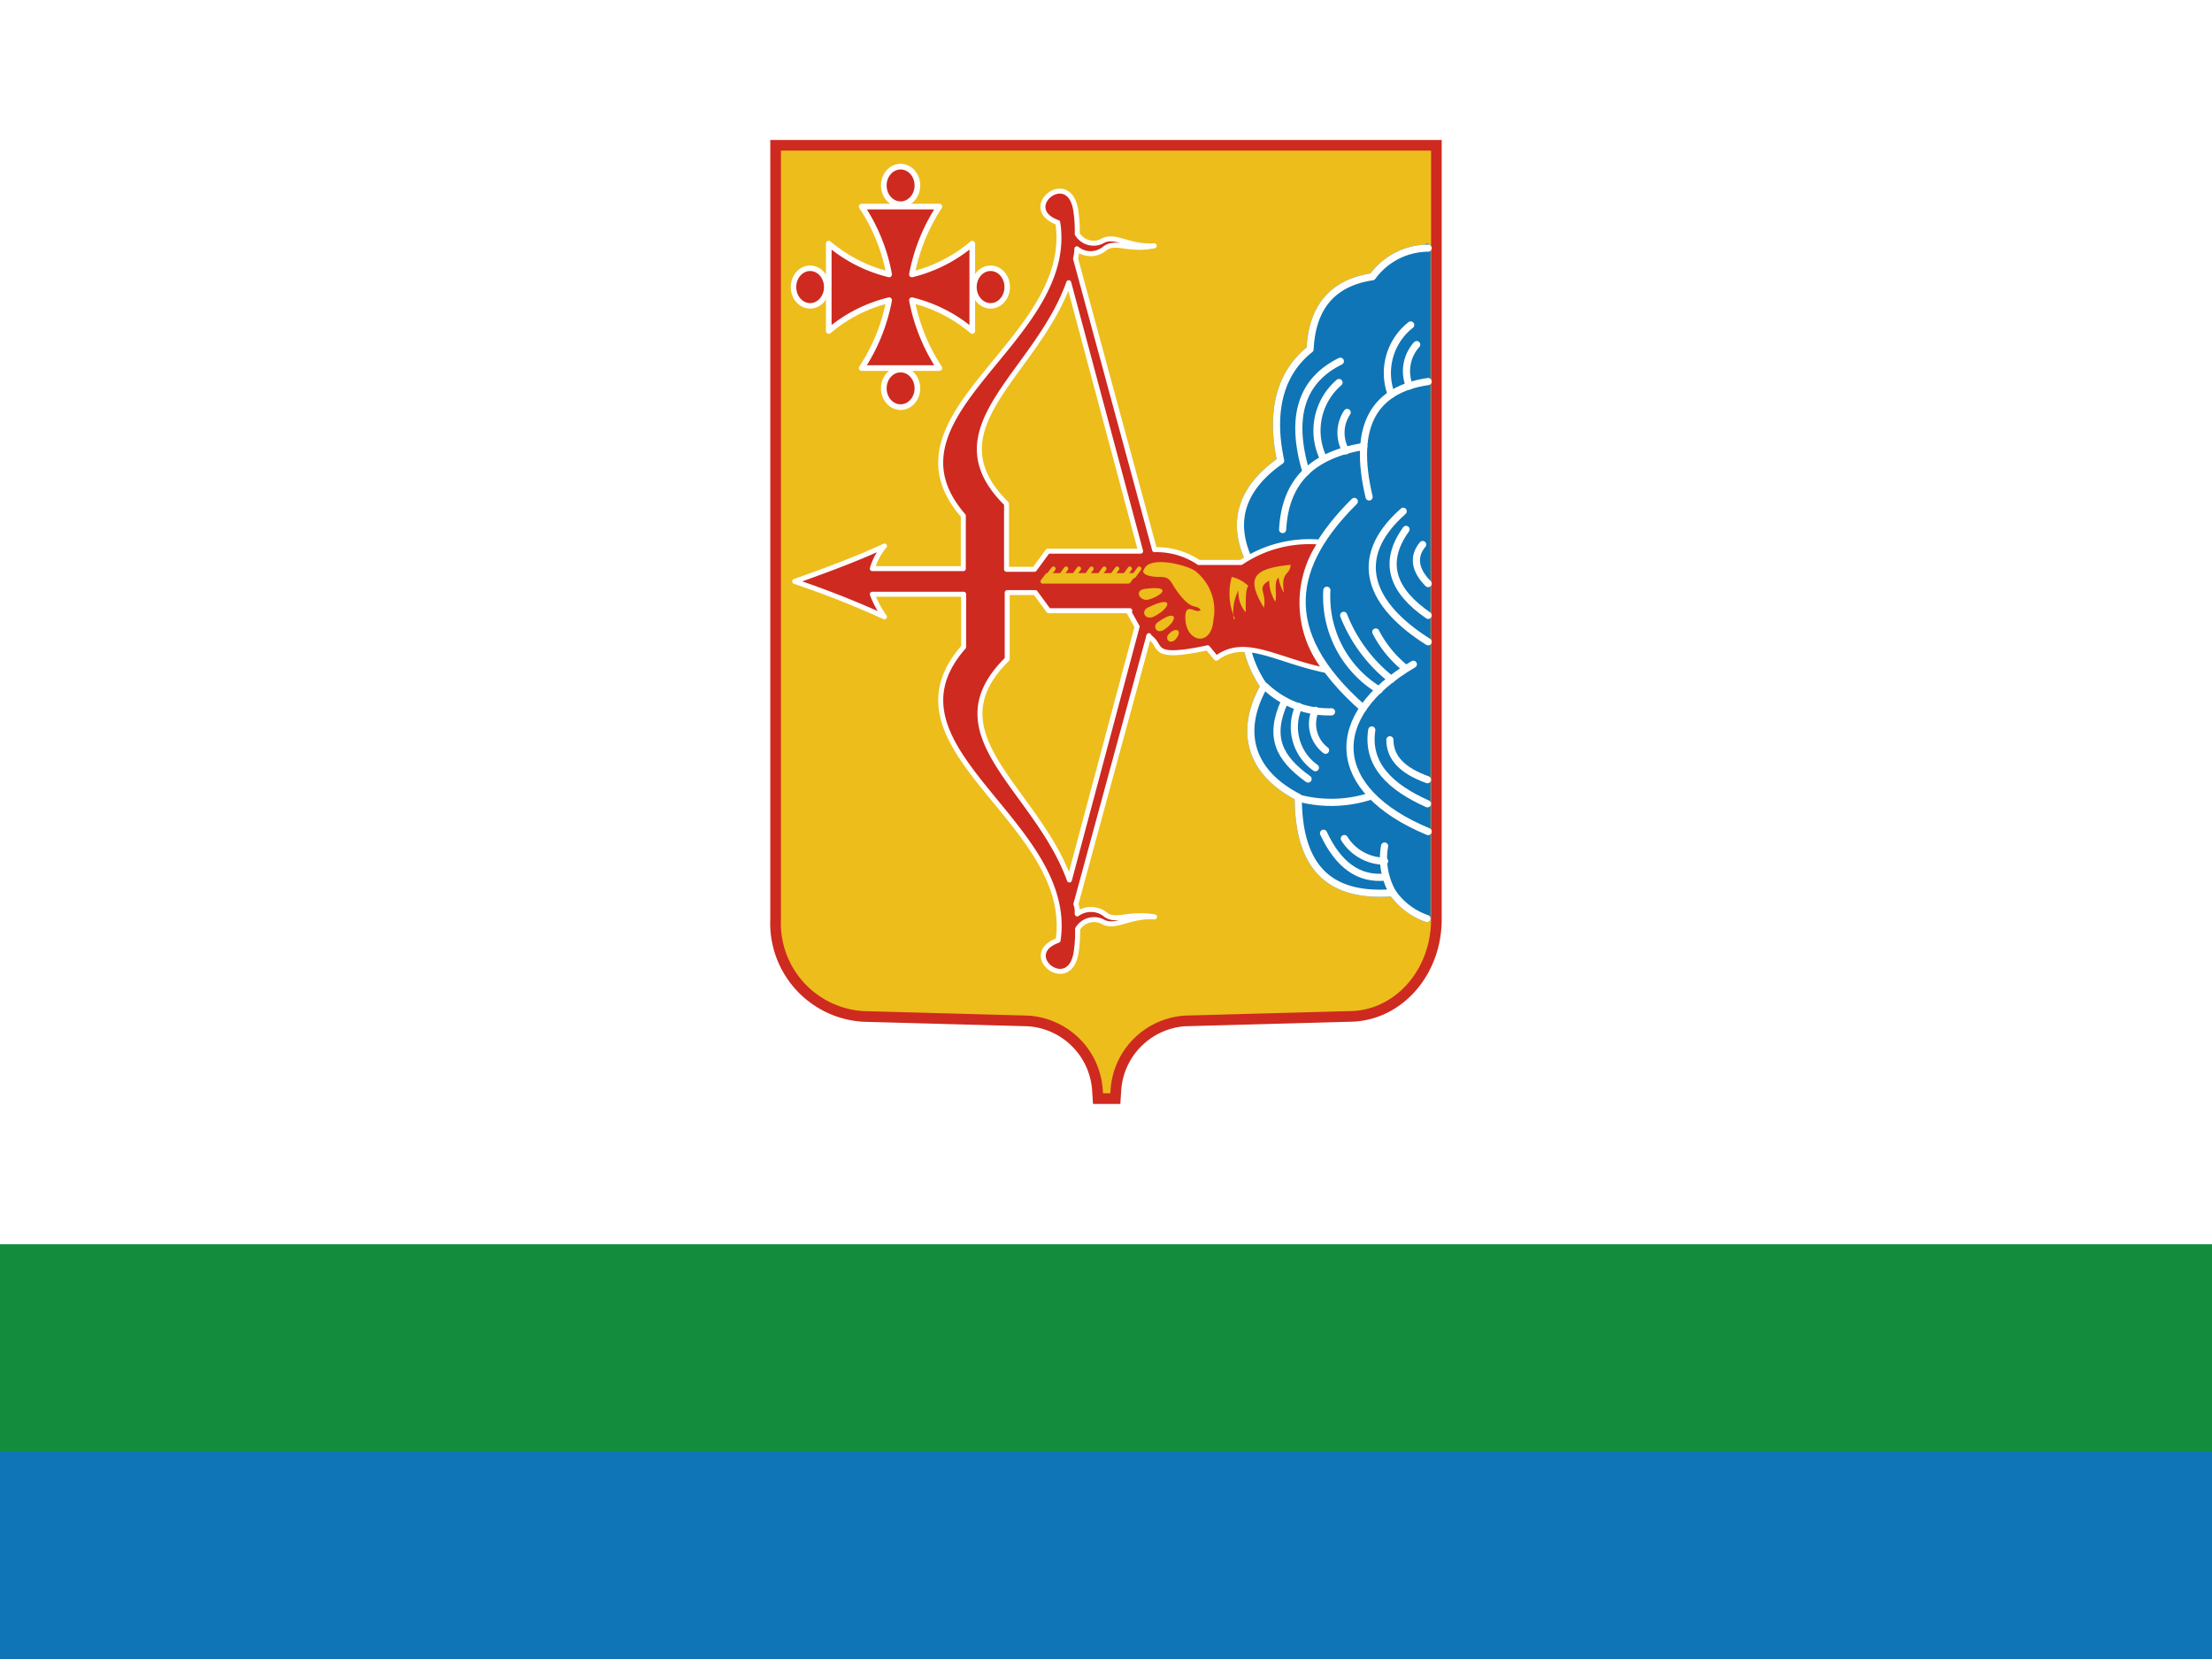 <svg id="圖層_1" data-name="圖層 1" xmlns="http://www.w3.org/2000/svg" viewBox="0 0 133 99.75"><defs><style>.cls-1{fill:#fff;}.cls-2{fill:#148c3e;}.cls-3,.cls-6{fill:#0f75b6;}.cls-4{fill:#188acc;stroke:#ce2a20;stroke-width:1.71px;}.cls-12,.cls-13,.cls-4,.cls-5,.cls-6,.cls-7,.cls-8,.cls-9{stroke-linecap:round;}.cls-11,.cls-12,.cls-5{fill:#edbd1b;}.cls-12,.cls-13,.cls-5{stroke:#edbd1b;}.cls-5,.cls-6,.cls-7{stroke-width:0.43px;}.cls-6{stroke:#0f75b6;}.cls-10,.cls-12,.cls-13,.cls-6,.cls-7,.cls-8,.cls-9{stroke-linejoin:round;}.cls-13,.cls-7{fill:none;}.cls-10,.cls-7,.cls-8,.cls-9{stroke:#fff;}.cls-10,.cls-8,.cls-9{fill:#ce2a20;}.cls-8{stroke-width:0.34px;}.cls-9{stroke-width:0.33px;}.cls-10{stroke-width:0.3px;}.cls-12{stroke-width:0.26px;}.cls-13{stroke-width:0.26px;}</style></defs><rect id="rect8" class="cls-1" width="133" height="99.75"/><rect id="rect12" class="cls-2" y="74.81" width="133" height="24.94"/><rect id="rect14" class="cls-3" y="87.28" width="133" height="12.47"/><path id="path10" class="cls-4" d="M66.56,65.52a5,5,0,0,1,4.68-4.67l9.87-.27c2.62,0,4.72-2.36,4.72-5.31v-46H47.17v46a5.08,5.08,0,0,0,4.76,5.31l9.87.27a5,5,0,0,1,4.72,4.67Z"/><path id="path16" class="cls-5" d="M66.56,65.52a5,5,0,0,1,4.68-4.67l9.87-.27c2.62,0,4.72-2.36,4.72-5.31v-46H47.17v46a5.08,5.08,0,0,0,4.76,5.31l9.87.27a5,5,0,0,1,4.72,4.67Z"/><path id="path18" class="cls-6" d="M85.87,14.92a4.17,4.17,0,0,0-3.35,1.72C80.1,17,78.89,18.5,78.77,21,77,22.4,76.35,24.67,77,27.7c-2.14,1.5-3,3.4-2,5.76l0,5.58a6.69,6.69,0,0,0,1,2.22c-1.53,2.72-.84,5.17,2.06,6.67,0,4.67,2.29,6,5.68,5.75a4.17,4.17,0,0,0,2.06,1.55l0-40.36Z"/><path id="path20" class="cls-7" d="M85.87,14.92a4.17,4.17,0,0,0-3.35,1.72C80.1,17,78.89,18.5,78.77,21,77,22.4,76.35,24.67,77,27.7c-2.14,1.5-3,3.4-2,5.76l0,5.58a6.69,6.69,0,0,0,1,2.22c-1.53,2.72-.84,5.17,2.06,6.67,0,4.67,2.29,6,5.68,5.75a4.17,4.17,0,0,0,2.06,1.55"/><path id="path22" class="cls-8" d="M53.46,18.05a8.85,8.85,0,0,0-3.63,1.85V14.65a8.85,8.85,0,0,0,3.63,1.85,10.93,10.93,0,0,0-1.65-4.08h4.67a11.28,11.28,0,0,0-1.65,4.08,8.85,8.85,0,0,0,3.63-1.85V19.9a8.85,8.85,0,0,0-3.63-1.85,11.28,11.28,0,0,0,1.65,4.08H51.81a11.1,11.1,0,0,0,1.65-4.08Z"/><ellipse id="circle24" class="cls-8" cx="54.15" cy="11.15" rx="1.01" ry="1.13"/><ellipse id="circle26" class="cls-9" cx="48.71" cy="17.26" rx="1" ry="1.13"/><ellipse id="circle28" class="cls-9" cx="59.56" cy="17.26" rx="1" ry="1.13"/><ellipse id="circle30" class="cls-8" cx="54.15" cy="23.35" rx="1.01" ry="1.13"/><path id="path32" class="cls-7" d="M85.87,22.94c-3.15.46-4.6,2.54-3.55,6.94"/><path id="path34" class="cls-7" d="M82,26.84c-3,.5-4.72,2-4.88,5"/><path id="path36" class="cls-7" d="M84.74,23.21a2.39,2.39,0,0,1,.44-2.49"/><path id="path38" class="cls-7" d="M84.82,19.54a3.67,3.67,0,0,0-1.17,4.17"/><path id="path40" class="cls-7" d="M81,24.8a2.19,2.19,0,0,0-.08,2.31"/><path id="path42" class="cls-7" d="M80.51,23a3.82,3.82,0,0,0-.93,4.58"/><path id="path44" class="cls-7" d="M80.59,21.72c-2.3,1.13-3.07,3.31-2.06,6.66"/><path id="path46" class="cls-7" d="M85.87,35.09c-.81-.81-.93-1.63-.33-2.35"/><path id="path48" class="cls-7" d="M85.87,37c-2.1-1.45-2.79-3.13-1.33-5.17"/><path id="path50" class="cls-7" d="M85.87,38.59c-3.47-2.18-4.72-5-1.5-7.85"/><path id="path52" class="cls-7" d="M85.87,50c-6-2.49-6.21-6.94-.89-10.06"/><path id="path54" class="cls-7" d="M81.43,30.15c-3.75,3.72-4.79,7.76.53,12.43"/><path id="path56" class="cls-7" d="M82.92,41.49a6.57,6.57,0,0,1-3.14-6"/><path id="path58" class="cls-7" d="M83.65,40.85A9.16,9.16,0,0,1,80.79,37"/><path id="path60" class="cls-7" d="M82.72,38a6.85,6.85,0,0,0,1.78,2.18"/><path id="path62" class="cls-7" d="M82.48,43.89c-.32,2.09,1.13,3.45,3.35,4.44"/><path id="path64" class="cls-7" d="M83.57,44.48c0,1.09.76,1.86,2.26,2.4"/><path id="path66" class="cls-7" d="M80.06,42.8a5.55,5.55,0,0,1-4-1.54"/><path id="path68" class="cls-7" d="M79.7,45.11a2,2,0,0,1-.61-2.4"/><path id="path70" class="cls-7" d="M78.09,42.48a3,3,0,0,0,1,3.68"/><path id="path72" class="cls-7" d="M78.65,46.84c-1.77-1.27-2.38-2.54-1.41-4.67"/><path id="path74" class="cls-7" d="M78.13,48a7.67,7.67,0,0,0,4.31-.14"/><path id="path76" class="cls-7" d="M83.25,50.87a4.18,4.18,0,0,0,.52,2.86"/><path id="path78" class="cls-7" d="M80.83,50.42a2.88,2.88,0,0,0,2.42,1.36"/><path id="path80" class="cls-7" d="M79.58,50.1c.89,1.91,2.13,2.81,3.75,2.63"/><path id="path82" class="cls-10" d="M68.58,33.14H63l-.8,1.09H60.52V30.29c-4.6-4.54,1.77-7.76,3.74-13.29l4.32,16.14Zm-.69,3.68.48.86L64.3,52.91c-2-5.53-8.34-8.75-3.74-13.28v-4h1.69l.8,1.09h4.88Zm1.17,1.45c.93.54-.08,1.45,3.55.68l.52.63c1.73-1.31,3.63.14,6.61.73a6.41,6.41,0,0,1-.32-7.71,7.36,7.36,0,0,0-4.8,1.22H72.08a4.55,4.55,0,0,0-2.66-.77l-4.75-17.5a3,3,0,0,0,.08-.59,1.31,1.31,0,0,0,1.65,0c.68-.54,1.37.14,3-.18-1.53.09-2.3-.68-3.06-.32a1.14,1.14,0,0,1-1.57-.4,7.93,7.93,0,0,0-.08-1.36c-.37-2.68-3.47-.19-1.09.68,1.09,7.11-11,11.51-5.68,17.63v3.18H52.45a3.74,3.74,0,0,1,.73-1.36c-1.53.72-3.35,1.4-5.4,2.13a56,56,0,0,1,5.4,2.13,6,6,0,0,1-.73-1.36h5.49V38.9C52.58,45,64.67,49.42,63.62,56.54c-2.38.86.72,3.31,1.09.68a7.76,7.76,0,0,0,.08-1.36,1.15,1.15,0,0,1,1.57-.41c.76.36,1.57-.41,3.06-.32-1.65-.27-2.38.37-3-.18a1.41,1.41,0,0,0-1.65,0c0-.22,0-.4-.08-.59l4.39-16.14Z"/><path id="path84" class="cls-11" d="M68.74,34.28c-.08.36.68.41,1,.41.65,0,.61.27,1,.81.93,1.32,1.17.77,1.45,1.18-.28.27-.92-.54-.92.45,0,1.5,1.57,1.82,1.69.14a3,3,0,0,0-1-2.86c-.36-.4-2.94-1.08-3.18-.13Z"/><path id="path86" class="cls-11" d="M68.82,35.41c-.65.09-.28.77.24.64C69.87,35.82,70.55,35.18,68.82,35.41Z"/><path id="path88" class="cls-11" d="M69,36.54c-.44.23-.12.82.44.5C70.39,36.54,70.63,35.73,69,36.54Z"/><path id="path90" class="cls-11" d="M69.62,37.41c-.36.22-.08.81.45.4C70.87,37.22,70.75,36.59,69.62,37.41Z"/><path id="path92" class="cls-11" d="M70.31,38.09c-.36.31.08.77.44.27S70.67,37.72,70.31,38.09Z"/><path id="path94" class="cls-11" d="M77.2,35.64c-.2-1.36.36-1,.4-1.68-2.33.23-2.66.82-1.61,2.58.2-.95-.48-1.17.32-1.63a2.47,2.47,0,0,0,.37,1.27c.12-.5-.12-1.22.2-1.45A2.19,2.19,0,0,0,77.2,35.64Z"/><path id="path96" class="cls-11" d="M74.18,37.22a2.89,2.89,0,0,1,.28-1.72,1.89,1.89,0,0,0,.44,1.32c0-.91,0-1.41.16-1.59a2.14,2.14,0,0,0-1-.54,3.7,3.7,0,0,0,.2,2.53Z"/><polygon id="polygon98" class="cls-12" points="62.97 34.59 62.69 34.96 67.85 34.96 68.13 34.59 62.97 34.59"/><path id="path100" class="cls-13" d="M68.5,34.19l-.33.45m-4.83-.45-.33.45m1.09-.45-.32.45m1.09-.45-.32.45m1.08-.45-.32.45m1.09-.45-.32.45m1.09-.45-.33.45m1.09-.45-.32.45"/></svg>